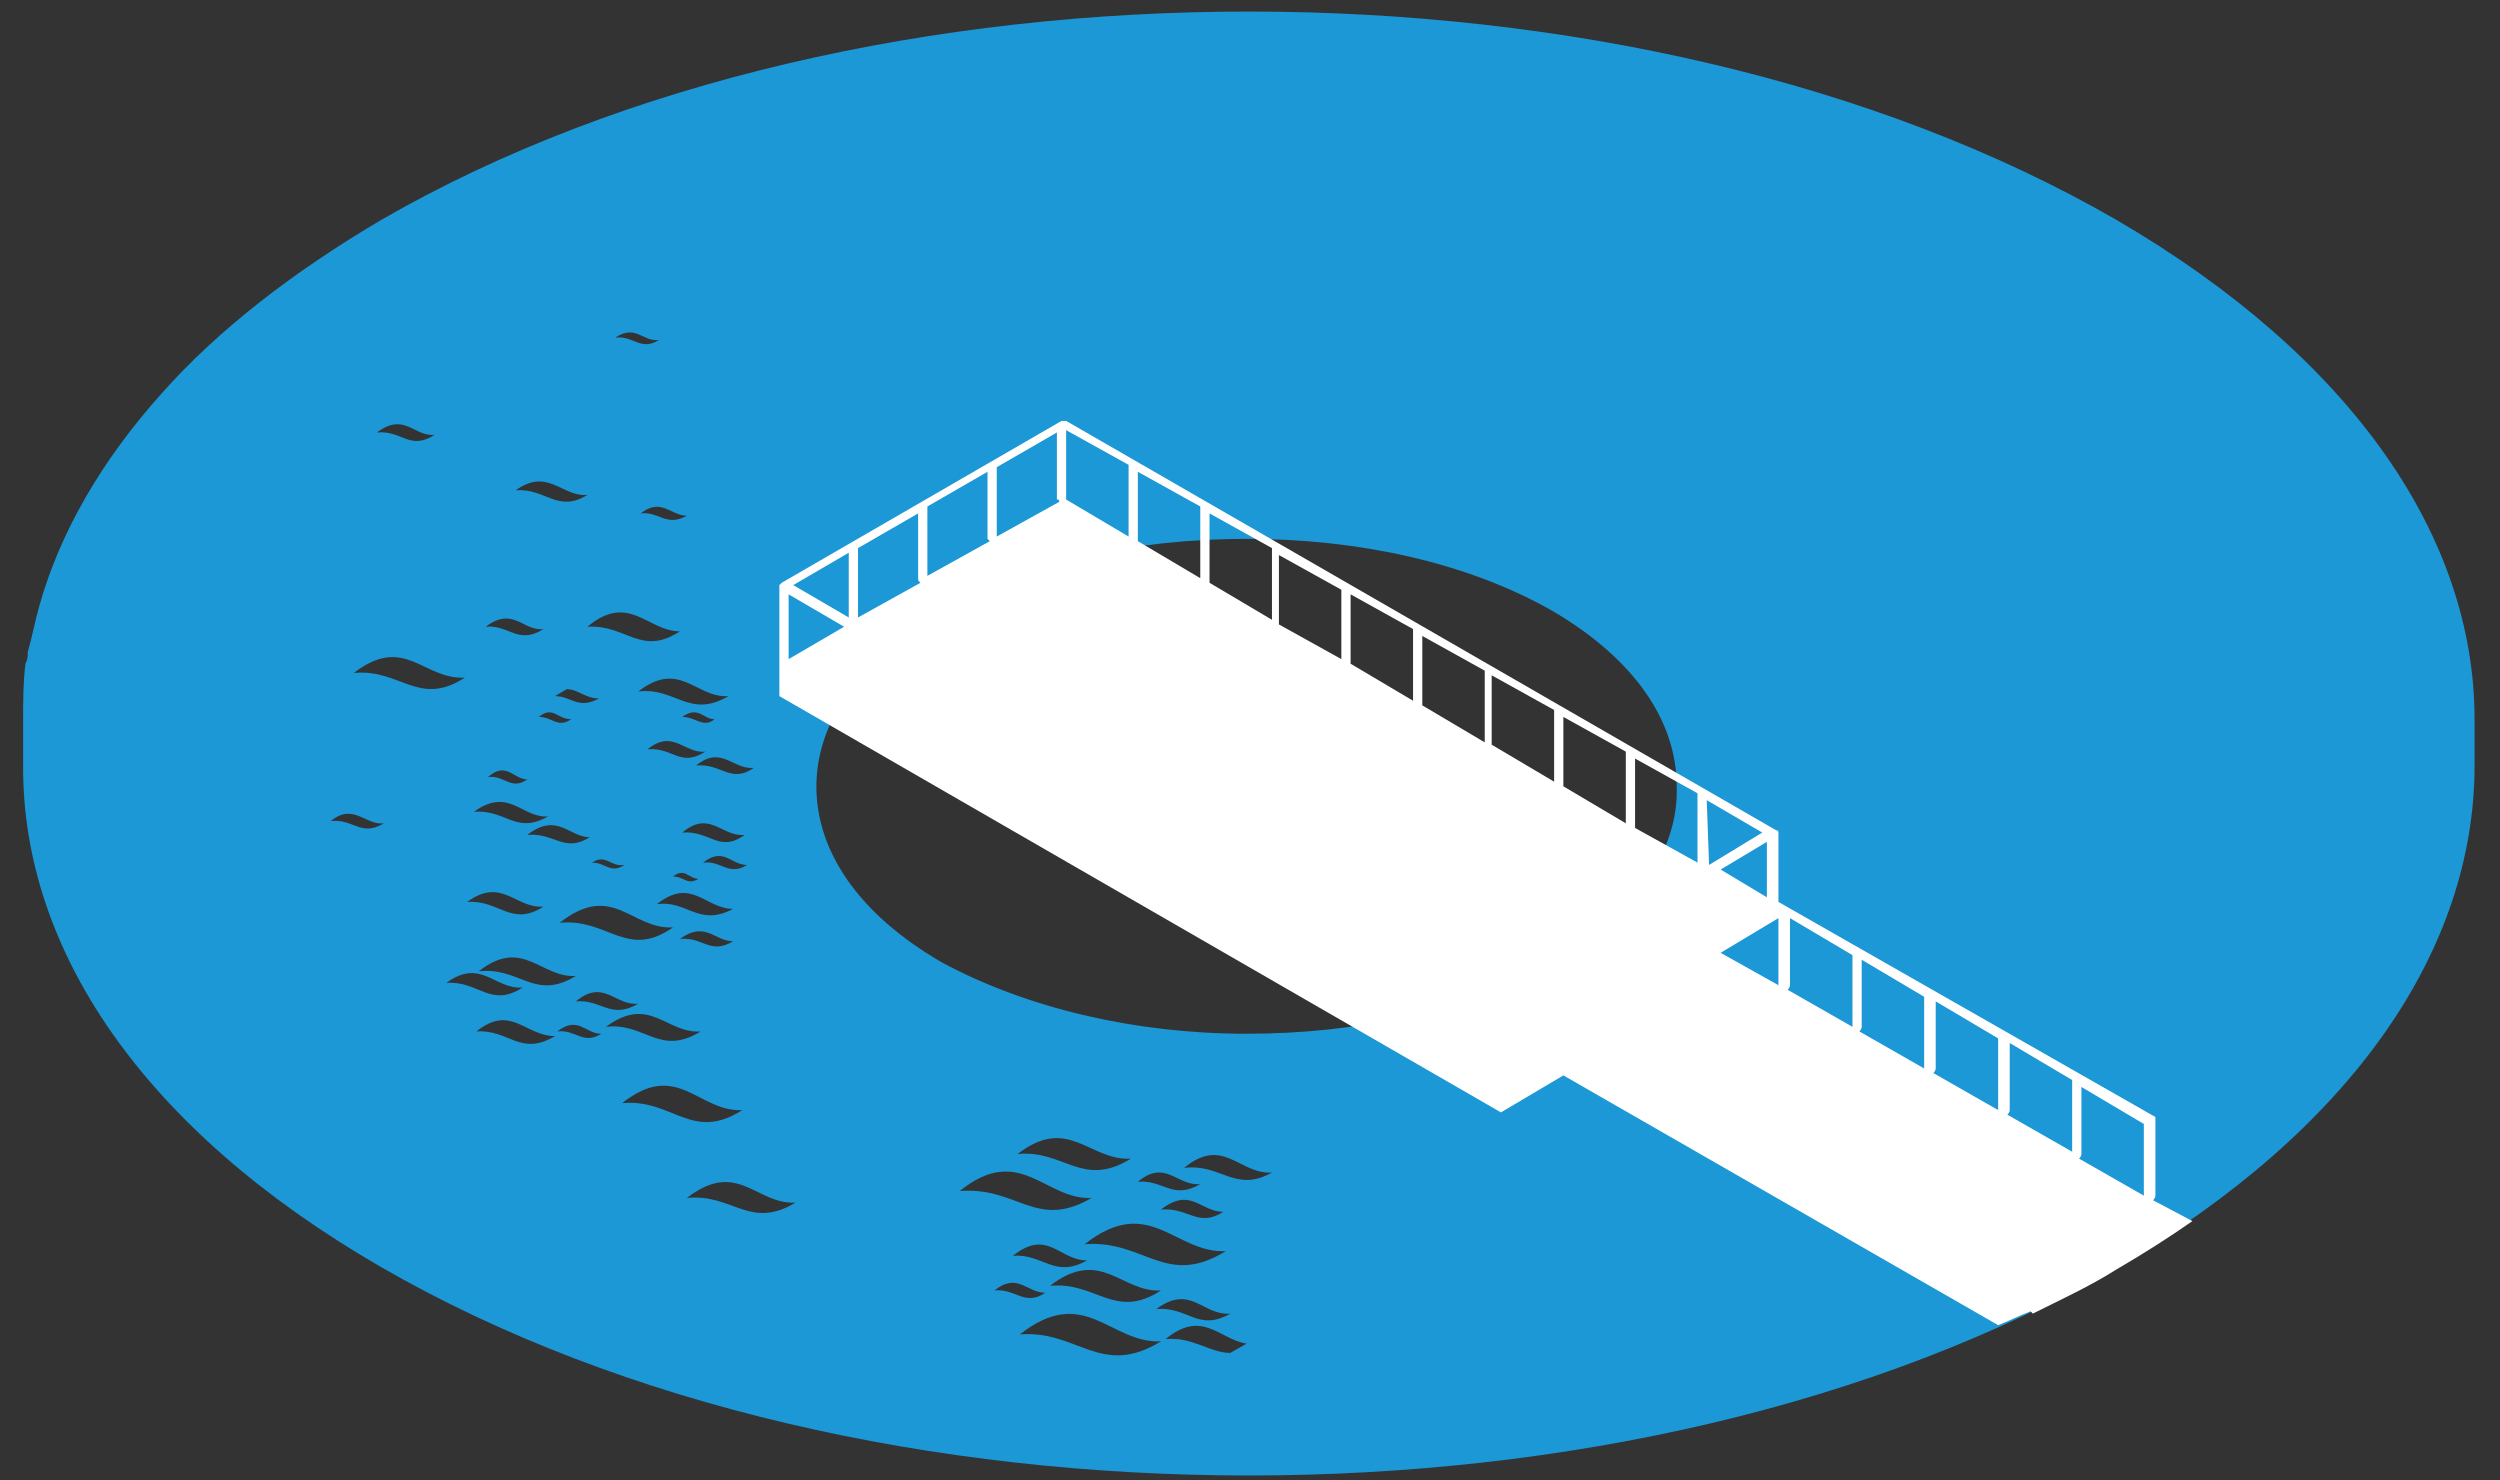 <?xml version="1.0" encoding="utf-8"?>
<!-- Generator: Adobe Illustrator 23.0.3, SVG Export Plug-In . SVG Version: 6.00 Build 0)  -->
<svg version="1.1" id="構築物" xmlns="http://www.w3.org/2000/svg" xmlns:xlink="http://www.w3.org/1999/xlink" x="0px" y="0px"
	 width="108.1px" height="64px" viewBox="0 0 108.1 64" style="enable-background:new 0 0 108.1 64;" xml:space="preserve">
<rect x="0" y="0" width="108.1" height="64" fill="#333333" stroke="none"/>
<style type="text/css">
	.st0{fill:#1C98D6;}
	.st1{fill:#FFFFFF;}
</style>
<g>
	<path class="st0" d="M91.5,9.5c-10.4-6-23.9-9-37.5-9c-13.6,0-27.1,3-37.5,9c-3.9,2.3-7.1,4.8-9.5,7.5c-2.6,2.9-4.4,6-5.3,9.2
		c-0.2,0.7-0.3,1.3-0.5,2c0,0.2,0,0.3-0.1,0.5C1,29.5,1,30.3,1,31.2v2C1,41,6.1,48.8,16.5,54.8c10.4,6,23.9,9,37.5,9
		c13.6,0,27.1-3,37.5-9c10.3-6,15.5-13.8,15.5-21.7v-2C107,23.3,101.8,15.5,91.5,9.5z M27.6,43.4c-1.2,0.7-1.6-0.2-2.7-0.1
		C26.1,42.3,26.6,43.5,27.6,43.4z M20.7,42c1.9-1.5,2.7,0.3,4.2,0.2C23.1,43.3,22.5,41.8,20.7,42z M24.2,39.9
		c2.3-1.8,3.1,0.3,4.9,0.2C27.1,41.5,26.3,39.7,24.2,39.9z M24.7,31.1c-0.6,0.4-0.8-0.1-1.4-0.1C23.9,30.5,24.1,31.1,24.7,31.1z
		 M24,30.1l0.5-0.3c0.5,0,0.8,0.4,1.4,0.4C25,30.7,24.7,30.1,24,30.1z M25.5,36.2c-1.1,0.7-1.5-0.2-2.7-0.1
		C24.1,35.1,24.6,36.2,25.5,36.2z M27,37.4c-0.6,0.4-0.8-0.1-1.4-0.1C26.2,36.9,26.4,37.5,27,37.4z M30.5,32.5
		c-1.1,0.7-1.4-0.2-2.5-0.1C29.1,31.5,29.6,32.6,30.5,32.5z M29.5,31c0.7-0.5,0.9,0.1,1.4,0.1C30.4,31.5,30.1,31,29.5,31z M29.5,36
		c1.2-1,1.7,0.2,2.7,0.1C31.1,36.9,30.7,35.9,29.5,36z M30.2,38c-0.5,0.3-0.6-0.1-1.1-0.1C29.6,37.5,29.8,38,30.2,38z M28.4,39.1
		c1.5-1.2,2.1,0.2,3.3,0.2C30.2,40.1,29.7,38.9,28.4,39.1z M31.7,40.7c-1,0.6-1.3-0.2-2.3-0.1C30.5,39.8,30.9,40.7,31.7,40.7z
		 M30.4,37.3c0.9-0.7,1.2,0.1,1.9,0.1C31.5,37.9,31.2,37.2,30.4,37.3z M30.1,33.1c1.1-0.9,1.6,0.2,2.5,0.1
		C31.6,33.9,31.2,33,30.1,33.1z M27.6,29.9c1.8-1.4,2.5,0.3,3.9,0.2C29.8,31.1,29.2,29.7,27.6,29.9z M28.5,14.7
		c-0.8,0.5-1.1-0.2-1.9-0.1C27.5,14,27.8,14.8,28.5,14.7z M29.7,22.3c-0.9,0.5-1.2-0.2-2-0.1C28.6,21.5,29,22.3,29.7,22.3z
		 M29.4,27.3c-1.7,1.1-2.3-0.3-4-0.2C27.2,25.6,28,27.3,29.4,27.3z M25.4,21.4c-1.3,0.8-1.8-0.3-3.1-0.2
		C23.7,20.2,24.3,21.5,25.4,21.4z M23.5,27.2c-1.1,0.7-1.5-0.2-2.5-0.1C22.2,26.2,22.6,27.3,23.5,27.2z M22.8,33.7
		c-0.7,0.5-1-0.2-1.7-0.1C21.9,32.9,22.2,33.7,22.8,33.7z M23.7,35.3c-1.4,0.8-1.8-0.3-3.2-0.2C22,34,22.6,35.4,23.7,35.3z
		 M23.5,39.2c-1.4,0.9-1.9-0.3-3.3-0.2C21.7,37.9,22.3,39.3,23.5,39.2z M18.8,18.8c-1.1,0.7-1.4-0.2-2.5-0.1
		C17.5,17.8,17.9,18.9,18.8,18.8z M14.3,35.5c1-0.8,1.5,0.2,2.3,0.1C15.6,36.2,15.3,35.4,14.3,35.5z M15.3,29.1
		c2.2-1.7,3,0.3,4.8,0.2C18.1,30.6,17.3,28.9,15.3,29.1z M22.6,42.7c-1.4,0.9-1.9-0.3-3.3-0.2C20.8,41.4,21.4,42.8,22.6,42.7z
		 M20.6,44.6c1.5-1.2,2.1,0.2,3.4,0.2C22.5,45.7,22,44.5,20.6,44.6z M24.1,44.6c0.9-0.7,1.2,0.1,1.9,0.1
		C25.2,45.2,24.9,44.5,24.1,44.6z M30.3,44.6c-1.8,1.1-2.4-0.4-4.1-0.2C28.1,43,28.8,44.7,30.3,44.6z M32.1,48
		c-2.2,1.4-3-0.5-5.2-0.3C29.3,45.8,30.2,48.1,32.1,48z M29.7,51.8c2.2-1.7,3,0.3,4.7,0.2C32.4,53.2,31.7,51.6,29.7,51.8z
		 M41.5,51.5c2.6-2.1,3.7,0.4,5.7,0.3C44.8,53.2,44,51.3,41.5,51.5z M49.2,51.1c1.2-1,1.7,0.2,2.7,0.1C50.7,51.9,50.3,51,49.2,51.1z
		 M52.9,52.4c-1.1,0.7-1.5-0.2-2.7-0.1C51.5,51.3,51.9,52.4,52.9,52.4z M53,54.1c-2.6,1.6-3.5-0.5-6.1-0.3
		C49.7,51.6,50.8,54.2,53,54.1z M50.2,55.8c-2,1.3-2.8-0.4-4.8-0.2C47.6,53.9,48.5,55.9,50.2,55.8z M43.8,54.3
		c1.5-1.2,2,0.2,3.2,0.2C45.6,55.3,45.1,54.2,43.8,54.3z M53.2,56.8c-1.4,0.8-1.8-0.3-3.2-0.2C51.5,55.5,52,56.9,53.2,56.8z
		 M44,49.9c2.2-1.7,3.1,0.3,4.9,0.2C46.8,51.4,46,49.7,44,49.9z M45.2,55.9c-0.9,0.6-1.3-0.2-2.2-0.1C44,55,44.4,55.9,45.2,55.9z
		 M44.1,57.7c2.8-2.2,3.9,0.4,6.1,0.3C47.6,59.6,46.6,57.5,44.1,57.7z M53.2,58.5c-0.9,0-1.6-0.7-2.8-0.6c1.6-1.3,2.3,0,3.5,0.2
		L53.2,58.5z M51.2,50.5c1.7-1.4,2.4,0.3,3.8,0.2C53.4,51.6,52.8,50.3,51.2,50.5z M67.1,41.6c-3.6,2.1-8.4,3.1-13.2,3.1
		c-4.8,0-9.5-1.1-13.2-3.1c-3.6-2.1-5.4-4.8-5.4-7.6c0-2.7,1.8-5.5,5.4-7.6c3.6-2.1,8.4-3.1,13.2-3.1c4.8,0,9.5,1,13.2,3.1
		c3.6,2.1,5.4,4.8,5.4,7.6C72.6,36.7,70.8,39.5,67.1,41.6z"/>
	<path class="st1" d="M93.1,51.9c0,0,0.1-0.1,0.1-0.2v-3.2c0,0,0,0,0,0c0,0,0,0,0-0.1c0,0,0,0,0-0.1c0,0,0,0,0,0L76.9,39v-3
		c0,0,0-0.1-0.1-0.1c0,0,0,0,0,0c0,0,0,0,0,0L46.1,18.2c0,0-0.1,0-0.1,0c0,0,0,0,0,0c0,0,0,0,0,0c0,0-0.1,0-0.1,0l-12.1,7
		c0,0,0,0,0,0c0,0,0,0,0,0c0,0-0.1,0.1-0.1,0.1v3.2c0,0,0,0.1,0,0.1l0,0v1.5l31.2,18l2.7-1.6l18.8,10.8c0.5-0.2,0.9-0.4,1.4-0.6
		l0.1,0.1c1.2-0.6,2.5-1.2,3.6-1.9c1.2-0.7,2.3-1.4,3.3-2.1L93.1,51.9z M80.4,44.6c0,0,0.1-0.1,0.1-0.2v-2.9l2.7,1.6v3.1L80.4,44.6z
		 M80.1,44.4l-2.8-1.6c0,0,0.1-0.1,0.1-0.2v-2.9l2.7,1.6V44.4z M76.9,39.7v2.9l-2.5-1.4L76.9,39.7z M70.7,35.8c0,0,0-0.1,0-0.1v-2.9
		l2.7,1.5v3L70.7,35.8z M70.3,35.6l-2.7-1.6c0,0,0-0.1,0-0.1v-2.9l2.7,1.5V35.6z M67.2,33.8l-2.7-1.6c0,0,0-0.1,0-0.1v-2.9l2.7,1.5
		V33.8z M64.2,32.1l-2.7-1.6c0,0,0-0.1,0-0.1v-2.9l2.7,1.5V32.1z M61.1,30.3l-2.7-1.6c0,0,0-0.1,0-0.1v-2.9l2.7,1.5V30.3z M58,28.5
		L55.3,27c0,0,0-0.1,0-0.1V24l2.7,1.5V28.5z M55,26.8l-2.7-1.6c0,0,0-0.1,0-0.1v-2.9l2.7,1.5V26.8z M51.9,25l-2.7-1.6
		c0,0,0-0.1,0-0.1v-2.9l2.7,1.5V25z M48.8,23.2l-2.7-1.6c0,0,0-0.1,0-0.1v-2.9l2.7,1.5V23.2z M45.8,21.7l-2.7,1.5v-3l2.6-1.5v2.9
		C45.8,21.6,45.8,21.6,45.8,21.7z M42.8,23.4l-2.7,1.5v-3l2.6-1.5v2.9C42.7,23.3,42.8,23.4,42.8,23.4z M39.8,25.2l-2.7,1.5v-3
		l2.6-1.5V25C39.7,25.1,39.7,25.1,39.8,25.2z M83.6,46.4c0,0,0.1-0.1,0.1-0.2v-2.9l2.7,1.6V48L83.6,46.4z M74.4,37.6l2-1.2v2.4
		L74.4,37.6z M73.9,37.4C73.9,37.4,73.9,37.4,73.9,37.4C73.9,37.4,73.8,37.4,73.9,37.4c-0.1,0.1-0.1,0.1-0.1,0.2v0l0,0
		C73.8,37.6,73.8,37.5,73.9,37.4l-0.1-2.8l2.4,1.4L73.9,37.4z M36.7,23.9v2.8l-2.4-1.4L36.7,23.9z M34.1,25.7l2.4,1.4l-2.4,1.4V25.7
		z M86.8,48.2c0,0,0.1-0.1,0.1-0.2v-2.9l2.7,1.6v3.1L86.8,48.2z M89.9,50.1c0,0,0.1-0.1,0.1-0.2v-2.9l2.7,1.6v3.1L89.9,50.1z"/>
</g>
</svg>
